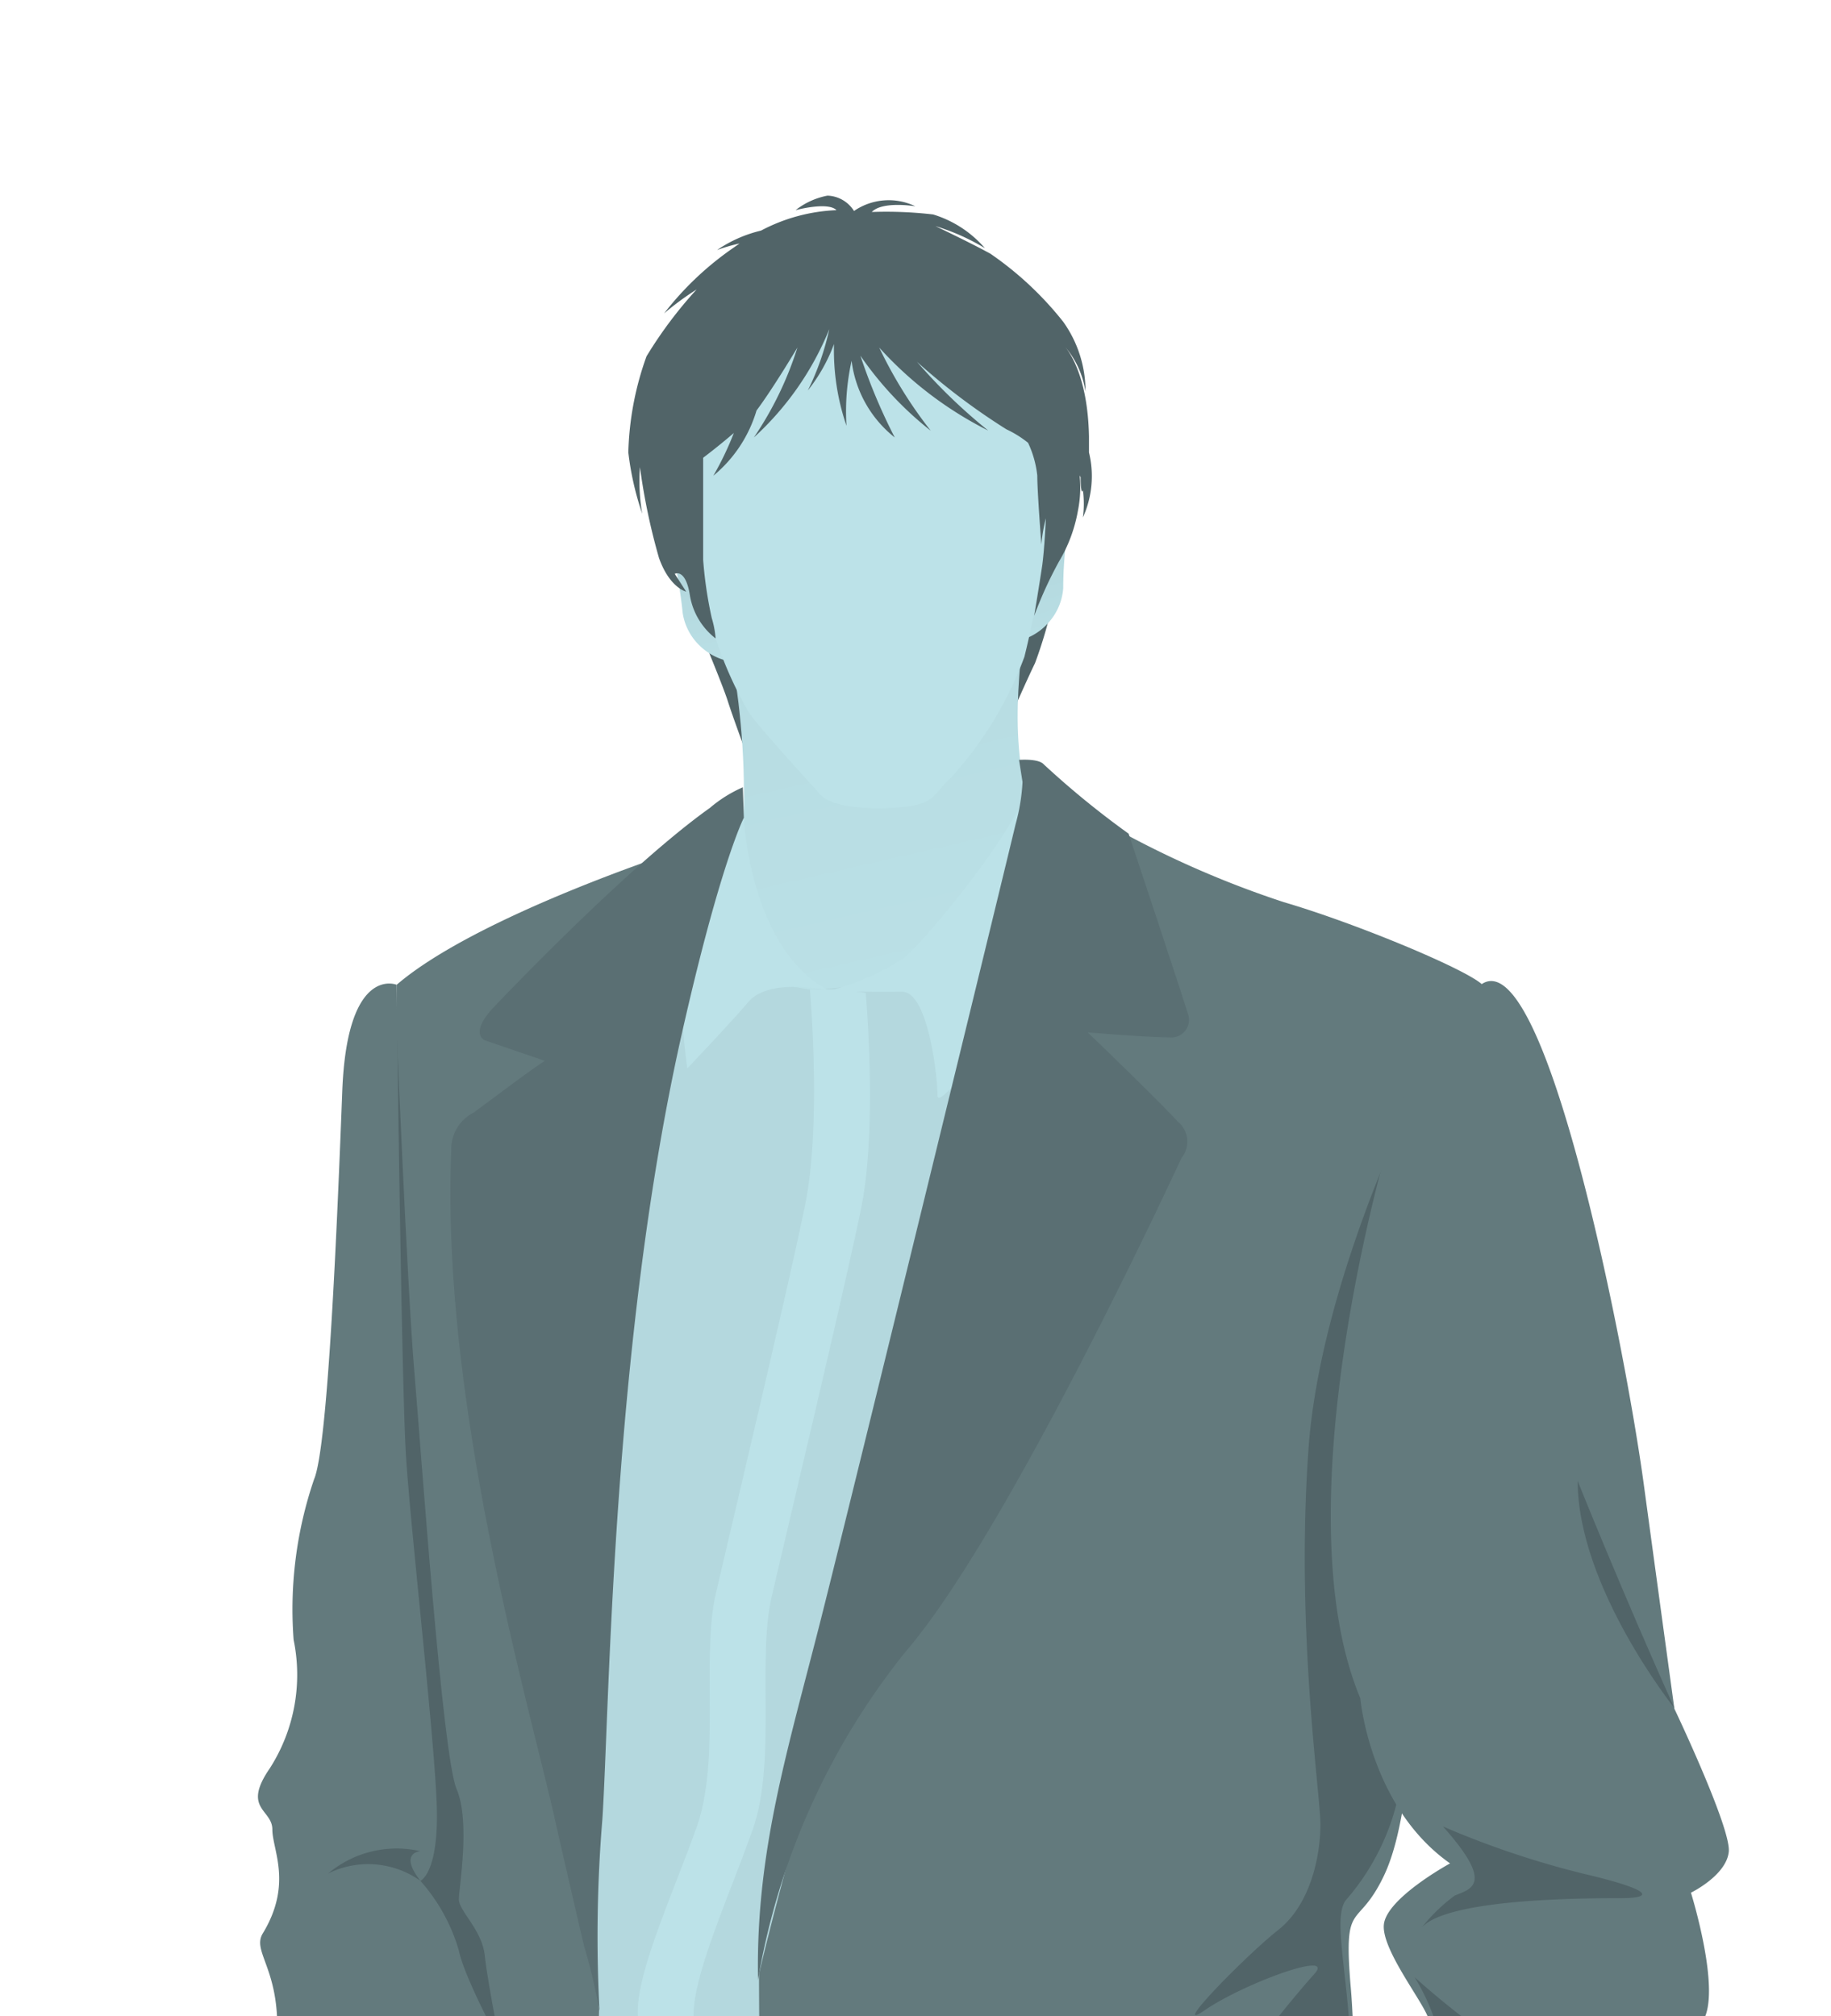 <svg xmlns="http://www.w3.org/2000/svg" xmlns:xlink="http://www.w3.org/1999/xlink" width="240.55" height="264.914" viewBox="0 0 240.55 264.914">
  <defs>
    <clipPath id="clip-path">
      <rect id="長方形_521" data-name="長方形 521" width="240.55" height="264.914" fill="none"/>
    </clipPath>
    <linearGradient id="linear-gradient" x1="0.404" y1="0.227" x2="0.611" y2="1.462" gradientUnits="objectBoundingBox">
      <stop offset="0" stop-color="#b7dce2"/>
      <stop offset="0.82" stop-color="#bce2e8"/>
    </linearGradient>
    <linearGradient id="linear-gradient-2" x1="0.437" y1="-0.038" x2="0.585" y2="1.275" gradientUnits="objectBoundingBox">
      <stop offset="0" stop-color="#aed2d8"/>
      <stop offset="1" stop-color="#bce2e8"/>
    </linearGradient>
    <linearGradient id="linear-gradient-3" x1="0.435" y1="-0.1" x2="0.563" y2="1.247" xlink:href="#linear-gradient-2"/>
  </defs>
  <g id="レイヤー_2" data-name="レイヤー 2" transform="translate(12.58 9.57)">
    <g id="レイヤー_1" data-name="レイヤー 1" transform="translate(-12.58 -9.57)">
      <g id="グループ_512" data-name="グループ 512" clip-path="url(#clip-path)">
        <path id="パス_1302" data-name="パス 1302" d="M79.839,122.781a100.247,100.247,0,0,1-1.558,15.231c-1.236,4.862-1.558,12.007-2.686,12.974S63.8,145.8,63.8,145.8s-4.647-12.007,2.5-19.153S79.839,122.781,79.839,122.781Z" transform="translate(105.08 205.77)" fill="#516468"/>
        <path id="パス_1303" data-name="パス 1303" d="M28.266,254.631a2.686,2.686,0,0,0-2.015,2.686v4.7s.672,3.089,11.067,2.686,24.847-2.283,29.548-7.306c0,0,1.343-.484,2.015.161s3.707,2.686,3.707,2.686,17.622-.322,18.105-3.411A55.551,55.551,0,0,0,89.7,245.31Z" transform="translate(44.262 413.645)" fill="#516468"/>
        <path id="パス_1304" data-name="パス 1304" d="M52.5,244.6s-5.211,7.79-7.709,8.757a33.846,33.846,0,0,1-12.249,2.686c-6.044-.161-6.716,7.118-4.889,10.208,0,0,1.853,1.773,8.408,1.612A81.043,81.043,0,0,0,57.2,264.48c3.68-1.639,7.709-3.9,9.214-4.217s10.234-.483,12.921-.645,9.724.322,10.745-4.217-1.692-14.935-1.692-14.935S59.643,237.644,52.5,244.6Z" transform="translate(45.119 404.521)" fill="#405052"/>
        <path id="パス_1305" data-name="パス 1305" d="M29.287,247.323a5.211,5.211,0,0,0,4,2.928,22.753,22.753,0,0,0,16.6-4h0a.653.653,0,0,0-.779-1.048h0A21.49,21.49,0,0,1,33.5,248.989a4.11,4.11,0,0,1-3.035-2.068h0a.645.645,0,0,0-.86-.322.618.618,0,0,0-.322.833Z" transform="translate(49.285 413.243)" fill="#657c7f"/>
        <path id="パス_1306" data-name="パス 1306" d="M35.4,250.335s3.358,3.573,2.525,6.8-.161,4.567,3.2,3.411,15.58-6.957,19.959-13.619,4.029-8.274,4.029-8.274S40.611,238.6,35.4,250.335Z" transform="translate(59.692 402.415)" fill="#3e4d50"/>
        <path id="パス_1307" data-name="パス 1307" d="M92.567,252.071a2.686,2.686,0,0,0-3.573-1.612c-2.686.967-51.038,22.994-51.038,22.994v.967s-1.316,0-1.316,2.686v4.217s.994,4.835,13.646,5.184,29.172-4.889,32.235-9.079a25.976,25.976,0,0,0,3.438-9.778s6.178-1.961,6.5-3.9S92.567,252.071,92.567,252.071Z" transform="translate(61.783 421.98)" fill="#516468"/>
        <path id="パス_1308" data-name="パス 1308" d="M56.692,250.624s-6.93,16.332-11.47,21.033c-3.68,3.788-8.435,7.79-8.059,13.941,0,0,1.612,4.54,9.724,5.184s25.626-1.934,30.811-6.474,6.93-11.631,7.9-13.27,3.9-3.895,4.217-5.829a75.214,75.214,0,0,0,.672-12.518C90.082,249.307,64.8,235.366,56.692,250.624Z" transform="translate(62.63 410.802)" fill="#405052"/>
        <path id="パス_1309" data-name="パス 1309" d="M38.57,262.6a2.686,2.686,0,0,0-.242,2.686c.833,1.639,3.519,2.444,8.22,2.444,10.073,0,19.959-3.116,23.531-7.36a51.925,51.925,0,0,0,5.372-7.871h0a.618.618,0,0,0-.242-.86.645.645,0,0,0-.886.242h0a51.625,51.625,0,0,1-5.372,7.656c-3.277,3.922-12.974,6.877-22.537,6.877-5.56,0-6.8-1.182-7.065-1.719a1.4,1.4,0,0,1,0-1.289h0a.672.672,0,0,0,0-.913.645.645,0,0,0-.913.161Z" transform="translate(64.205 424.179)" fill="#657c7f"/>
        <path id="パス_1310" data-name="パス 1310" d="M47.27,252.109a19.77,19.77,0,0,1,7.468,6.151c2.471,3.9,4.943,9.751,6.5,10.745s9.321-9.4,9.617-14.291a73.948,73.948,0,0,0-.3-10.745Z" transform="translate(79.707 411.385)" fill="#3e4d50"/>
        <path id="パス_1311" data-name="パス 1311" d="M46.529,248.049l-4.029,9.4a29.008,29.008,0,0,0,5.372-5.023,23.315,23.315,0,0,1,6.044-4.728,5.963,5.963,0,0,0-7.387.349Z" transform="translate(71.664 415.794)" fill="#3e4d50"/>
        <path id="パス_1312" data-name="パス 1312" d="M30.837,111.007s-6.823,63.583-7.441,72.984S20.71,207.656,20.71,221.6v81.07c0,5.184,2.686,13.431,5.372,22.054S50.9,420.4,53.374,427.2a210.974,210.974,0,0,1,7.145,27.238c0,2.283.618,12.007.913,14.613.269,2.042,6.823-.349,10.234-.349s22.672,1.316,26.083-1.289,4.969-19.448,4.969-19.448S97.348,428.49,94.957,417.8s-8.381-23.021-8.7-31.778-4.513-35.942-5.668-42.738-10.745-22.7-10.745-22.7,8.7-6.8,9.939-11.685,3.089-50.9,3.707-64.469S86.9,213.3,86.9,199.329s-11.766-72.958-12.706-77.9A75.592,75.592,0,0,0,68.82,107.81Z" transform="translate(34.921 181.791)" fill="#94b3b8"/>
        <path id="パス_1313" data-name="パス 1313" d="M35.12,120.166s3.411,43.114,3.734,53.724-2.686,18.481-1.263,26.862,7.468,20.764,7.763,32.423-7.441,46.391-13.968,55.148,8.381-3.895,14.586-11.04,11.792,3.9,8.059,14.613,9,10.046,1.531,24.633c0,0,8.381-5.829,8.7-15.231s2.176-48,2.176-50.608.618-29.172,1.531-34.921S41.325,65.985,35.12,120.166Z" transform="translate(50.194 182.114)" fill="#7d989c"/>
        <path id="パス_1314" data-name="パス 1314" d="M36.26,179.77a35.942,35.942,0,0,0,7.145,19.421Z" transform="translate(61.142 303.13)" fill="#7d989c"/>
        <path id="パス_1315" data-name="パス 1315" d="M31.64,113.606s4.969,50.259,5.372,56.733,3.707,17.836,5.372,19.475a120.249,120.249,0,0,0,11.927,7.495s.3,17.81.3,19.448,5.372,12.007,5.587,14.908,6.527,56.115,8.7,65.194,8.676,58.371,8.059,65.517a504.585,504.585,0,0,1-9.617,50.581,187.256,187.256,0,0,0-6.205,45.666C61.43,470.6,60.812,481,62.37,481a20.415,20.415,0,0,1,13.968.645c7.118,3.25,13.646,7.79,18.293,2.928a23.987,23.987,0,0,1,8.7-6.178,334.154,334.154,0,0,1,4.969-33.067,326.911,326.911,0,0,0,6.5-47.358c.618-12.974,2.176-51.253,2.176-80.747s.322-87.571,1.236-99.578,6.823-53.724,6.823-64.2-7.736-34.706-7.736-34.706S49.02,101.276,31.64,113.606Z" transform="translate(53.352 184.134)" fill="#94b3b8"/>
        <path id="パス_1316" data-name="パス 1316" d="M73.151,148.9s-12.088,8.059-19.233,9.079-14.264-2.928-12.088,0,16.628,4.593,16.628,4.593L82.15,144.04Z" transform="translate(69.863 242.882)" fill="#7d989c"/>
        <path id="パス_1317" data-name="パス 1317" d="M48.62,203.92l3.116,71.346C54.771,246.9,48.62,203.92,48.62,203.92Z" transform="translate(81.984 343.852)" fill="#7d989c"/>
        <path id="パス_1318" data-name="パス 1318" d="M77.514,226.758a287.616,287.616,0,0,1-16.466,28.528c-1.236,1.289-7.118-2.686-7.118-2.686l-9-6.447S55.164,259.771,58.9,259.771s23.263-20.764,25.116-25.626S79.367,221.976,77.514,226.758Z" transform="translate(75.762 379.735)" fill="#7d989c"/>
        <path id="パス_1319" data-name="パス 1319" d="M35.23,112.28c1.1,10.96,1.907,21.919,2.686,32.879l.537,8.247a54.1,54.1,0,0,0,.967,8.059c.967,5.372,2.176,10.745,3.2,16.117v-.215c2.015,4.486,3.9,9.053,5.534,13.7h0c-2.686-4.217-4.969-8.515-7.226-12.921h0c-1.343-5.372-2.418-10.745-3.331-16.117a57.646,57.646,0,0,1-.886-8.3l-.4-8.247c-.43-10.987-.86-21.973-.994-32.987Z" transform="translate(59.405 189.328)" fill="#7d989c"/>
        <path id="パス_1320" data-name="パス 1320" d="M73.53,117.095c-30.7,5.184-49.319-.645-49.319-.645l-.161-9.16s18.615,5.829,49.346.645Z" transform="translate(40.553 180.914)" fill="#3e4d50"/>
        <path id="パス_1321" data-name="パス 1321" d="M40.342,118.779a1.343,1.343,0,0,0,1.316-1.37V109.35a1.343,1.343,0,0,0-1.316-1.37H30.886a1.343,1.343,0,0,0-1.316,1.37v8.059a1.343,1.343,0,0,0,1.316,1.37Z" transform="translate(49.861 182.077)" fill="#95b5ba"/>
        <path id="パス_1322" data-name="パス 1322" d="M55.4,29.51a57.916,57.916,0,0,1-2.31,7.871c-1.021,2.1-2.525,5.534-2.525,5.534l-.43-3.035s-.376,4.244-.4,5.131a2.686,2.686,0,0,1-.457,1.4,81.579,81.579,0,0,1,0-9.053C49.44,35.07,55.4,29.51,55.4,29.51Z" transform="translate(82.883 49.76)" fill="#516468"/>
        <path id="パス_1323" data-name="パス 1323" d="M34.36,31.15s2.686,6.447,3.331,8.488,2.525,7.118,2.525,7.118V42.942l.833,4.164a62.536,62.536,0,0,0,0-10.476C40.485,34.347,34.36,31.15,34.36,31.15Z" transform="translate(57.938 52.526)" fill="#516468"/>
        <path id="パス_1324" data-name="パス 1324" d="M36.335,37.014s5.372,24.015-1.155,40.078c0,0,2.2,13.431,21.49,13.431s29.065-5.184,30.972-11.712c0,0-8.435-7.011-9.832-11.578-5.372-17.89-2.9-23.075-2.686-34.384C74.99,32.851,37.007,19.043,36.335,37.014Z" transform="translate(59.321 46.849)" fill="url(#linear-gradient)"/>
        <path id="パス_1325" data-name="パス 1325" d="M53.539,24.532s2.31-1.048,3.062,0,.43,1.88.645,3.868-.349,4-.349,8.274a7.548,7.548,0,0,1-1.827,4.432,7.656,7.656,0,0,1-5.077,2.686c-.94-.215-1.236-4.083-.43-7.306S53.539,24.532,53.539,24.532Z" transform="translate(82.786 40.582)" fill="url(#linear-gradient-2)"/>
        <path id="パス_1326" data-name="パス 1326" d="M36.4,25.579s-2.418-.833-3.062.134-.269,1.907-.3,3.922.645,4.083,1.074,8.327a7.521,7.521,0,0,0,2.2,4.271,7.709,7.709,0,0,0,5.372,2.23c.94-.269.886-4.164-.188-7.306S36.4,25.579,36.4,25.579Z" transform="translate(55.575 42.57)" fill="url(#linear-gradient-3)"/>
        <path id="パス_1327" data-name="パス 1327" d="M80.069,30.381s.3,12.491-.242,17.514a110.134,110.134,0,0,1-2.686,15.419,48.513,48.513,0,0,1-9.67,15.9c-2.686,2.418-1.719,3.841-9.214,4-4.056,0-6.93-.591-8.059-1.934s-6.286-6.823-9.106-10.423a49.909,49.909,0,0,1-4.647-10.4,58.237,58.237,0,0,1-2.364-15.822c-.161-3.2.886-14.371.886-14.371S35.424,19.529,42,16.386s11.04-4.029,20.63-.322S79.881,24.606,80.069,30.381Z" transform="translate(57.439 22.994)" fill="#bce2e8"/>
        <path id="パス_1328" data-name="パス 1328" d="M57.59,60.011a85.77,85.77,0,0,0,14.291-1.934C75.588,56.788,92.054,41.53,92.054,41.53s-4.969,50.286-11.175,73.629-19.556,68.1-18.938,86.6-1.853,20.415-6.5,20.093-13.968,2.283-17.38-.967-12.115-29.2-8.059-42.5a168.56,168.56,0,0,0,7.736-52.865C37.739,101.54,57.59,60.011,57.59,60.011Z" transform="translate(48.811 70.028)" fill="#b4d8de"/>
        <path id="パス_1329" data-name="パス 1329" d="M65.755,57.971s1.558,17.514-.618,28.232S55.225,129.4,53.372,137.456s.645,21.731-2.471,30.489-7.763,18.8-7.763,24.337,5.372,26.862,5.372,26.862.3,3.573-6.527,1.612a51.765,51.765,0,0,0-14.264-1.612s-.618-30.811-2.686-52.865-.537-69.116,3.2-88.833S48.4,42.74,48.4,42.74s6.823,6.823,8.059,10.046S60.195,57,65.755,57.971Z" transform="translate(40.646 72.069)" fill="#b4d8de"/>
        <path id="パス_1330" data-name="パス 1330" d="M41.7,40s.7,17.138,11.121,22.7c0,0-7.709-1.773-10.5,1.477s-8.059,8.757-8.059,8.757a121.739,121.739,0,0,1-1.021-17.272C33.558,48.251,38.9,39.735,41.7,40Z" transform="translate(56.027 67.445)" fill="#bce2e8"/>
        <path id="パス_1331" data-name="パス 1331" d="M40.52,64.489a32.665,32.665,0,0,0,9.993-4.379C53.6,57.424,63.944,44.8,66.2,38.97a49.747,49.747,0,0,1,.913,8.059c0,3.546-1.1,18.239-1.1,18.239S54.838,80.821,54.838,78.242,53.6,64.6,50.19,64.6C43.663,64.65,40.52,64.489,40.52,64.489Z" transform="translate(68.325 65.712)" fill="#bce2e8"/>
        <path id="パス_1332" data-name="パス 1332" d="M61.141,48.862a35.887,35.887,0,0,0-7.333-.43s1.558,17.514-.618,28.232-9.912,43.194-11.766,51.253.645,21.731-2.471,30.489-7.763,18.8-7.763,24.337S36.562,209.6,36.562,209.6a2.015,2.015,0,0,1-.806,1.612l1.612.4c6.823,1.961,6.528-1.612,6.528-1.612s-5.372-21.49-5.372-26.862,4.647-15.58,7.763-24.337.618-22.376,2.471-30.462S58.374,87.812,60.55,77.094,61.141,48.862,61.141,48.862Z" transform="translate(52.593 81.608)" fill="#bce2e8"/>
        <path id="パス_1333" data-name="パス 1333" d="M60.64,129.13a52.221,52.221,0,0,0,3.089,16.117,65.729,65.729,0,0,1,8.059-8.435,24.874,24.874,0,0,0,4.943-4.862s-3.707-13.619-8.059-13.3S60.64,129.13,60.64,129.13Z" transform="translate(102.252 200.066)" fill="#b7dce2"/>
        <path id="パス_1334" data-name="パス 1334" d="M56.938,41.59s-26.594,8.6-37.15,17.675c0,0-.618,56.115-.618,78.491S26.315,212.675,27.551,225s-4.029,42.173-5.372,57.4a273.938,273.938,0,0,0-.779,30.166s5.587,4.217,9.294-2.928,11.5-39.568,12.733-47.68S46.381,193.9,46.381,193.9s-2.525-30.327-2.364-28.34c-.94-10.745.913-92,3.707-101.754A152.119,152.119,0,0,1,56.938,41.59Z" transform="translate(32.325 70.13)" fill="#637a7d"/>
        <path id="パス_1335" data-name="パス 1335" d="M60.447,38.51a17.273,17.273,0,0,0-4.3,2.686C44.84,49.255,27.487,67.655,27.487,67.655c-2.982,3.358-.913,4.11-.913,4.11l7.844,2.686c-3.035,2.042-6.689,4.889-9.375,6.823a5.372,5.372,0,0,0-2.9,4.969c-1.343,32.369,9.617,70.647,13.431,87.06,1.451,6.474,2.9,12.679,4,17.407a79.109,79.109,0,0,1,2.042,8.569,186.634,186.634,0,0,1,.376-25.143C42.932,159.9,43.2,112.058,52.361,71.2c5.1-22.672,8.22-28.689,8.22-28.689Z" transform="translate(37.144 64.936)" fill="#5a6f73"/>
        <path id="パス_1336" data-name="パス 1336" d="M22.578,49.1s1.531,37.07,2.471,48.191,3.707,50.662,5.56,54.987.3,12.974.3,14.506,3.089,4.029,3.411,7.414S37,189.347,37,189.347s-14.747-7.118-16.9-14.264-2.686-32.745-2.686-42.012S22.578,49.1,22.578,49.1Z" transform="translate(29.374 82.793)" fill="#516468"/>
        <path id="パス_1337" data-name="パス 1337" d="M79.213,39.51a128.617,128.617,0,0,0,26.862,12.41c9.187,2.686,23.477,8.6,25.976,10.745,0,0-6.527,63.26-7.763,79.136s-1.531,30.65-5.077,38.064-5.372,2.686-4.325,14.908.618,57.4.618,57.4-8.381,2.928-10.745,9.751S93.611,286.561,86.143,295.64,78.085,304.4,72.5,300.5s-21.7-23.343-26.674-32.745-8.059-38.279-8.381-51.038-.322-23.988-.322-23.988,9.8-41.771,19.421-58.586,18.293-52.22,21.49-69.412S79.213,39.51,79.213,39.51Z" transform="translate(62.592 66.622)" fill="#637a7d"/>
        <path id="パス_1338" data-name="パス 1338" d="M92.195,84.679C89.509,81.751,80.4,72.994,80.4,72.994s7.736.645,10.745.645a2.31,2.31,0,0,0,2.471-2.928c-1.531-4.862-7.844-23.827-7.844-23.827a115.907,115.907,0,0,1-11.148-9.106c-.7-.806-3.25-.591-3.25-.591l.457,2.9a25.465,25.465,0,0,1-.913,5.56c-.913,3.9-21.221,87.248-25.573,104.44s-8.462,30.166-8.274,46.713v.725a94.018,94.018,0,0,1,19.448-43.221C70.168,138.43,92.705,89.514,92.705,89.514a3.412,3.412,0,0,0-.51-4.835Z" transform="translate(62.504 62.66)" fill="#5a6f73"/>
        <path id="パス_1339" data-name="パス 1339" d="M97.13,148.1c1.853-7.387,4.325-96.354,4.325-96.354S86.923,79.284,85.2,103.03s1.558,45.4,1.558,49.426-1.236,10.476-5.56,13.888-14.532,13.888-9.59,10.5,16.681-7.736,14.532-4.943a139.448,139.448,0,0,0-10.208,12.974c-.215.4-.51,1.048-.86,1.8C68.71,194.737,52.4,216.012,52.4,220.2c0,5.184-3.411,27.883,2.5,18.159,4.969-8.22,12.383-33.04,17.541-44.86-1.692,5.077-2.686,9.858.4,7.118,5.372-4.62,13.3-8.65,12.061-4-.215.725-.457,1.639-.725,2.686-3.761,2.955-10.96,9.187-12.518,15.1-2.176,8.059-.94,14.291,2.471,6.178s4.969-12.652,4.969-12.652l4.459-6.232a73.119,73.119,0,0,0-2.686,16.117,73.844,73.844,0,0,0,4.029,17.89s5.372-30.569,5.372-35.189.94-12.357.322-21.329-2.176-15.123-.322-16.977A30.865,30.865,0,0,0,97.13,148.1Z" transform="translate(86.714 87.261)" fill="#516468"/>
        <path id="パス_1340" data-name="パス 1340" d="M91.25,43.336V41.214c-.161-8.059-2.686-11.336-3.385-12.061a11.846,11.846,0,0,1,2.928,6.178,15.714,15.714,0,0,0-2.928-9.187A43.893,43.893,0,0,0,78.3,17.2c-2.847-1.558-7.226-3.626-7.226-3.626a28.42,28.42,0,0,1,6.5,2.9,14.613,14.613,0,0,0-6.8-4.432,53.187,53.187,0,0,0-8.059-.322c1.4-1.477,5.722-.752,5.722-.752a8.059,8.059,0,0,0-8.059.618A4.271,4.271,0,0,0,56.894,9.57a9.724,9.724,0,0,0-4.19,1.907s4.244-1.155,5.372,0a23.155,23.155,0,0,0-9.912,2.686,17.3,17.3,0,0,0-5.775,2.552,23.29,23.29,0,0,1,2.955-.86l-1.074.752a40.562,40.562,0,0,0-8.838,8.435A37.607,37.607,0,0,1,39.7,21.9a55.873,55.873,0,0,0-6.581,8.784A40.1,40.1,0,0,0,30.73,43.309a38.735,38.735,0,0,0,1.827,8.059,25.008,25.008,0,0,1-.3-6.125,83.084,83.084,0,0,0,2.5,11.927c1.4,3.949,3.573,4.432,3.573,4.432l-1.5-2.337s1.424-.779,1.988,2.821A9.026,9.026,0,0,0,42.2,67.753a12.733,12.733,0,0,0-.51-2.686,54.02,54.02,0,0,1-1.128-7.629V44.007c.725-.537,2.444-1.88,4.029-3.25A40.291,40.291,0,0,1,41.9,46.371,17.568,17.568,0,0,0,47.573,37.8c2.176-2.9,5.372-8.274,5.372-8.274a44.967,44.967,0,0,1-5.722,11.819,39.111,39.111,0,0,0,9.912-14.237,35.082,35.082,0,0,1-2.821,8.059,22.161,22.161,0,0,0,3.438-6.1,30.543,30.543,0,0,0,1.639,10.745,30.569,30.569,0,0,1,.672-8.542,15.231,15.231,0,0,0,5.668,10.073A75.43,75.43,0,0,1,61.219,30.6a45.1,45.1,0,0,0,9.241,9.858A58.317,58.317,0,0,1,63.69,29.529,48.782,48.782,0,0,0,78.007,40.435a72.258,72.258,0,0,1-9.348-9.026A85.715,85.715,0,0,0,80.4,40.273a13.915,13.915,0,0,1,2.847,1.773,13.431,13.431,0,0,1,1.209,4.3c0,2.122.537,9.053.537,9.053a21.3,21.3,0,0,1,.591-3.438s-.188,4.244-.484,6.259-1.048,6.554-1.048,6.554a53.084,53.084,0,0,1,3.25-7.118,19.637,19.637,0,0,0,2.5-6.716,15.392,15.392,0,0,0,.161-5.1,1.026,1.026,0,0,0,.188.725c0,1.612.161,2.23.3,1.692a13.807,13.807,0,0,1,0,3.6,13.162,13.162,0,0,0,.806-8.515Z" transform="translate(51.817 16.137)" fill="#516468"/>
        <path id="パス_1341" data-name="パス 1341" d="M87.545,48.477a46.122,46.122,0,0,0-12.41,21.731c-4.029,14.586-12.115,51.253-3.412,72.017,0,0,1.236,14.264,11.792,21.7,0,0-8.381,4.567-8.7,8.059s5.91,11.04,5.91,12.652S73.9,189.5,73.9,189.5s-5.587-.645-5.587,3.9,1.531,5.372-2.176,10.4-2.176,28.85-2.686,39.219c0,0,7.763,13.646,8.059,17.541s3.411-1.961,4.352-3.9,8.381-11.04,11.47-15.9a21.92,21.92,0,0,0,2.686-11.363,44.914,44.914,0,0,0,9-11.336c3.734-6.823,8.7-15.9,9-19.8s6.205-9.724,8.7-13.619-1.558-16.869-1.558-16.869,4.647-2.256,4.969-5.372-7.145-18.8-7.145-18.8-1.558-11.363-4.029-29.548S95.926,42.326,87.545,48.477Z" transform="translate(106.99 80.918)" fill="#637a7d"/>
        <path id="パス_1342" data-name="パス 1342" d="M89.866,102.284S77.16,86.381,77.16,72.44C77.16,72.44,82.989,87,89.866,102.284Z" transform="translate(130.108 122.149)" fill="#516468"/>
        <path id="パス_1343" data-name="パス 1343" d="M72.324,89.34a117.254,117.254,0,0,0,18.32,6.178c9.617,2.256,9.294,3.25,4.969,3.25s-22.672,0-26.083,3.868a22.563,22.563,0,0,1,4.352-4.217C76.165,97.506,79.039,96.861,72.324,89.34Z" transform="translate(117.242 150.646)" fill="#516468"/>
        <path id="パス_1344" data-name="パス 1344" d="M72.618,105.145a75.344,75.344,0,0,0,13.646,3.573C79.119,105.789,69.18,96.71,69.18,96.71a27.186,27.186,0,0,1,3.438,8.435Z" transform="translate(116.652 163.074)" fill="#516468"/>
        <path id="パス_1345" data-name="パス 1345" d="M68,107.45c9.294,6.823,14.264,21.731,14.264,21.731C82.049,111.614,68,107.45,68,107.45Z" transform="translate(114.662 181.184)" fill="#516468"/>
        <path id="パス_1346" data-name="パス 1346" d="M30.839,48.271s-6.5-2.686-7.145,13.941-1.853,46.713-3.707,51.038A52.891,52.891,0,0,0,17.3,134.337a22.779,22.779,0,0,1-3.116,16.869c-3.707,5.372.322,5.372.322,8.059s2.686,7.118-1.236,13.619C11.9,175.06,14.8,177.1,15.124,183.9s2.471,23.988,6.527,27.883l25.116-20.093S39.945,179.68,39,175.14a23.665,23.665,0,0,0-5.05-9.133s2.471-.967,2.149-10.046-3.411-36-4.029-45.666S30.839,48.271,30.839,48.271Z" transform="translate(21.274 81.124)" fill="#637a7d"/>
        <path id="パス_1347" data-name="パス 1347" d="M28.165,94.665A11.846,11.846,0,0,0,16.05,93.7,14,14,0,0,1,28.165,90.77S25.264,90.931,28.165,94.665Z" transform="translate(27.064 152.466)" fill="#516468"/>
        <path id="パス_1348" data-name="パス 1348" d="M22.78,100.19a5.91,5.91,0,0,0,3.143,1.1,23.771,23.771,0,0,1,5.372.188,32.96,32.96,0,0,0,5.372.349c1.316.161,5.587.886,6.474,2.042a6.071,6.071,0,0,1,1.585,2.874c.161.86,0,1.074-1.048,2.283a8.058,8.058,0,0,0-1.343,2.364s-.51,2.283-.886,3.761-1.37,2.874-2.686,2.23a6.581,6.581,0,0,1-2.686-2.364c-1.209-1.4-6.393-7.118-6.393-7.118Z" transform="translate(38.412 168.942)" fill="#b7dce2"/>
        <path id="パス_1349" data-name="パス 1349" d="M29.26,102.167a15.069,15.069,0,0,0-1.477,3.68,7.844,7.844,0,0,0-.161,1.934,13.162,13.162,0,0,0,.215,2.015h0a5.372,5.372,0,0,1-.94-4.137,5,5,0,0,1,2.391-3.519Z" transform="translate(45.202 172.23)" fill="#aed2d8"/>
        <path id="パス_1350" data-name="パス 1350" d="M53.034,113.116a11.362,11.362,0,0,1,.537,2.982c0,1.477,0,1.5-1.182,3.089a9.859,9.859,0,0,1-1.692,1.827s.645,0,.242,1.854a6.474,6.474,0,0,1-2.391,4.54,24.928,24.928,0,0,1-2.337,1.316s.269.7-1.665,2.391-3.438,3.573-6.716,2.686a8.327,8.327,0,0,1-4.056,2.015,51.2,51.2,0,0,1-8.327-1.316c-1.531-.51-1.182.43-3.277-.994a39.167,39.167,0,0,1-3.626-2.471c-.967-.913-4.513-1.5-1.343-6.877a5.372,5.372,0,0,0,.618-2.686,6.205,6.205,0,0,1,.913-3.814,14.747,14.747,0,0,0,.376-4.083,6.689,6.689,0,0,1,2.5-4.11,6.554,6.554,0,0,0,2.418-3.922,11.014,11.014,0,0,1,2.686-4.244c.994-.94,1.8-.779,3.519-1.289a12.867,12.867,0,0,1,6.635.967c.967.43.591.86,1.585,1.5a54.253,54.253,0,0,0,5,2.874,11.873,11.873,0,0,1,4.3,3.089,10.181,10.181,0,0,0,3.465,3.3,3.358,3.358,0,0,1,1.827,1.37Z" transform="translate(26.827 168.48)" fill="#bce2e8"/>
        <path id="パス_1351" data-name="パス 1351" d="M41.709,115.307a1.585,1.585,0,0,1-1.5,0l-1.4-.618a21.5,21.5,0,0,0-2.686-.967,14.318,14.318,0,0,1-2.955-.913,19.8,19.8,0,0,1-2.686-1.639,58.833,58.833,0,0,1-4.916-3.573,20.5,20.5,0,0,1-4.325-4.3h0a26.861,26.861,0,0,0,4.728,3.707c1.639,1.128,3.331,2.256,5.023,3.358a14.506,14.506,0,0,0,5.372,2.471,13.432,13.432,0,0,1,2.821,1.262c.94.4,1.665,1.37,2.686,1.182h0Z" transform="translate(35.815 174.186)" fill="#b3d7dd"/>
        <path id="パス_1352" data-name="パス 1352" d="M39.145,115.415a9.724,9.724,0,0,1-5.372.51,18.347,18.347,0,0,1-4.7-2.686c-1.451-1.021-2.874-2.1-4.325-3.009A23.074,23.074,0,0,0,20.1,107.84h0a4.889,4.889,0,0,1,2.686.457,22.294,22.294,0,0,1,2.418,1.182c1.558.967,2.928,2.068,4.352,3.116a22.861,22.861,0,0,0,4.379,2.686,10.583,10.583,0,0,0,5.184,0Z" transform="translate(33.893 181.787)" fill="#b3d7dd"/>
        <path id="パス_1353" data-name="パス 1353" d="M33.149,116.607c-1.209-.51-2.444-1.048-3.626-1.665s-2.31-1.263-3.492-1.853a28.393,28.393,0,0,0-3.6-1.531,22.081,22.081,0,0,0-3.761-.967h0a5.372,5.372,0,0,1,4.056,0,25.274,25.274,0,0,1,3.68,1.665c2.391,1.263,4.459,2.9,6.769,4.217h0Z" transform="translate(31.482 185.807)" fill="#b3d7dd"/>
      </g>
    </g>
  </g>
</svg>
